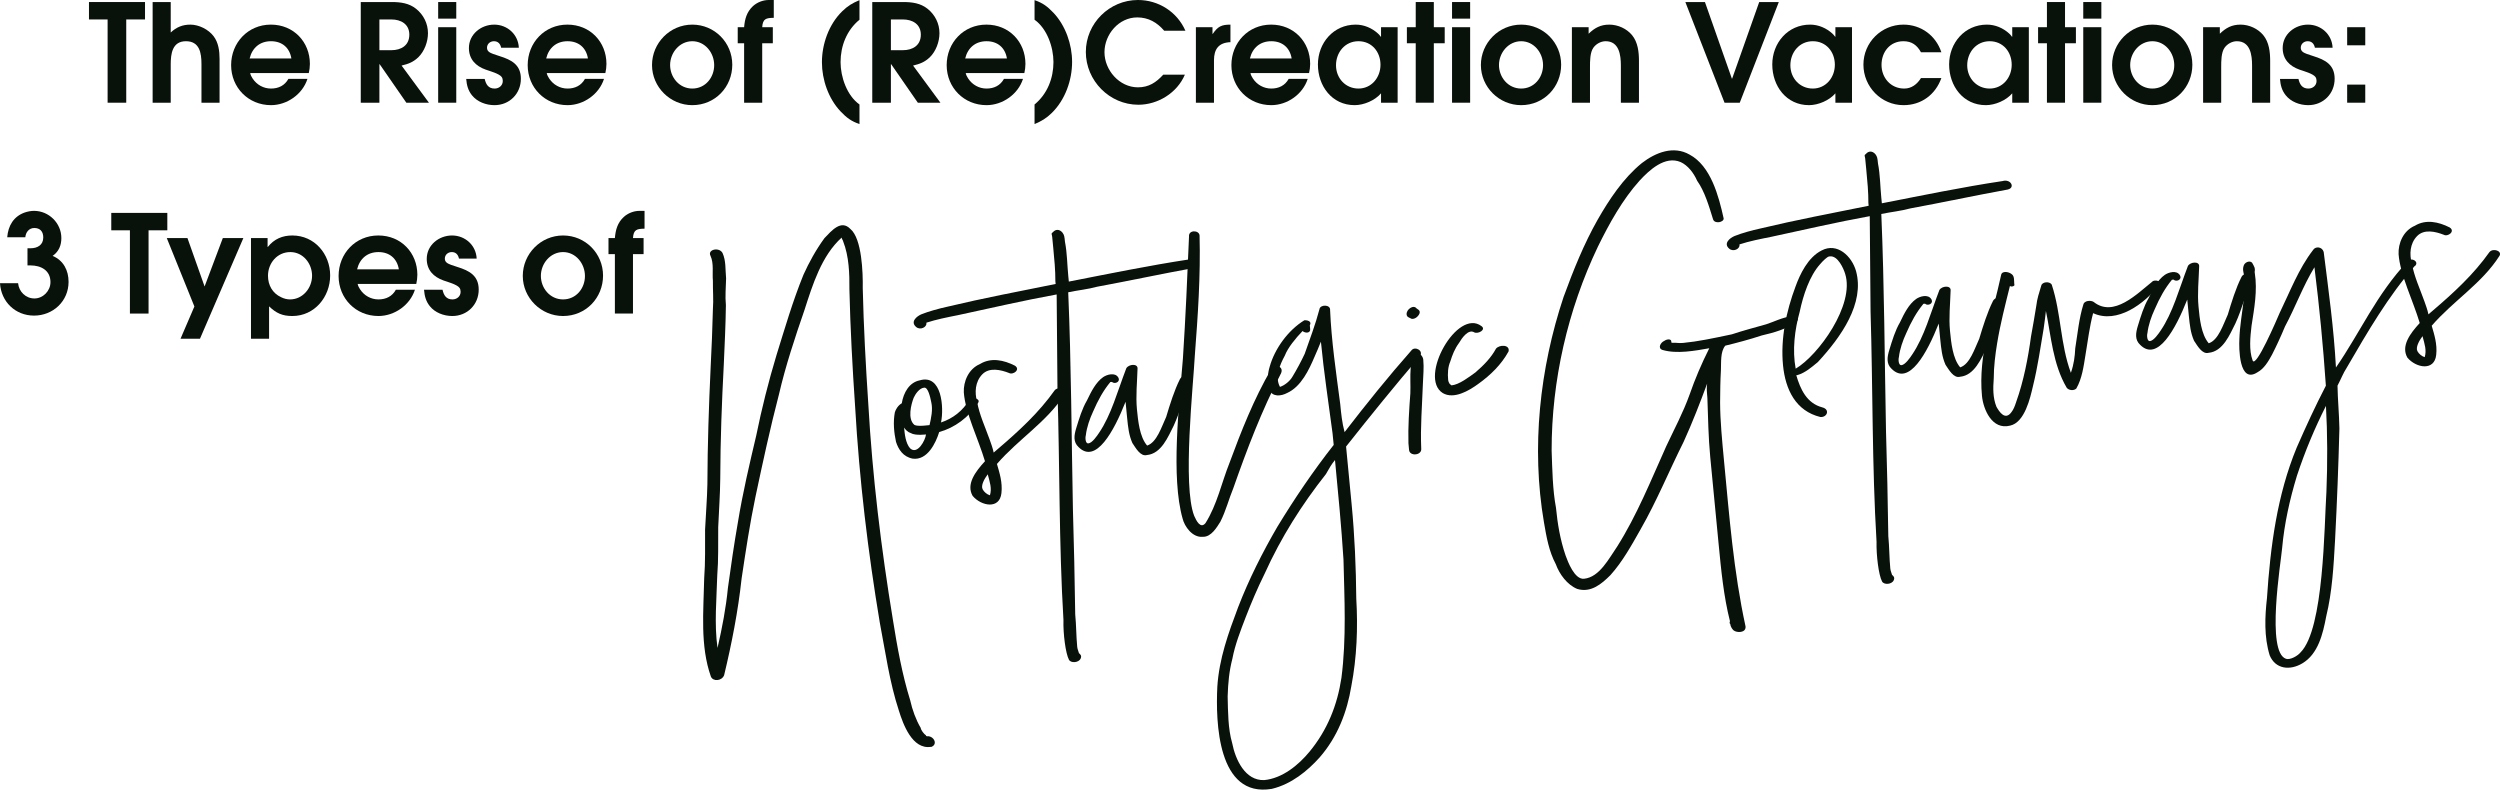 <svg height="116.09" viewBox="0 0 367.55 116.09" width="367.55" xmlns="http://www.w3.org/2000/svg"><g fill="#09110b"><path d="m18.56 2.86v12.24h-2.74v-12.24h-2.74v-2.56h8.24v2.56z"/><path d="m29.62 15.1v-5.68c0-1.6-.26-3.36-2.28-3.36s-2.24 1.86-2.24 3.4v5.64h-2.66v-14.8h2.66v4.48c.82-.78 1.74-1.16 2.88-1.16 1.26 0 2.66.7 3.42 1.7.72.94.88 2.18.88 3.34v6.44z"/><path d="m45.4 10.74h-8.62c.06.3.2.56.36.8.6.92 1.6 1.48 2.7 1.48s2.02-.44 2.56-1.42h2.8c-.72 2.26-3 3.86-5.36 3.86-3.32 0-5.86-2.58-5.86-5.88s2.48-5.96 5.84-5.96 5.74 2.56 5.74 5.78c0 .44-.06.9-.16 1.34zm-5.56-4.68c-1.62 0-2.76.96-3.14 2.54h6.14c-.26-1.6-1.38-2.54-3-2.54z"/><path d="m59.74 15.1-3.92-5.66h-.04v5.66h-2.74v-14.8h4.54c1.3 0 2.56.16 3.6 1 1.1.88 1.74 2.18 1.74 3.58 0 1.26-.52 2.66-1.42 3.54-.76.72-1.46.98-2.46 1.22l4.02 5.46zm-2.2-12.24h-1.76v4.52h1.76c1.46 0 2.64-.72 2.64-2.28s-1.24-2.24-2.64-2.24z"/><path d="m64.42 2.74v-2.44h2.66v2.44zm0 12.36v-11.1h2.66v11.1z"/><path d="m72.7 15.46c-1.24 0-2.54-.48-3.32-1.46-.58-.74-.76-1.48-.84-2.4h2.72c.18.8.54 1.42 1.46 1.42.64 0 1.2-.44 1.2-1.12 0-.2-.04-.4-.16-.58-.36-.5-1.78-.88-2.34-1.08-1.48-.52-2.48-1.54-2.48-3.18 0-2.02 1.78-3.44 3.72-3.44s3.54 1.46 3.62 3.4h-2.6c-.12-.58-.46-.96-1.06-.96-.56 0-1.02.4-1.02.96s.46.74.92.92c.32.12.64.22.96.32 1.72.54 3.1 1.26 3.1 3.32 0 2.2-1.68 3.88-3.88 3.88z"/><path d="m89 10.74h-8.62c.06.3.2.56.36.8.6.92 1.6 1.48 2.7 1.48s2.02-.44 2.56-1.42h2.8c-.72 2.26-3 3.86-5.36 3.86-3.32 0-5.86-2.58-5.86-5.88s2.48-5.96 5.84-5.96 5.74 2.56 5.74 5.78c0 .44-.06.9-.16 1.34zm-5.56-4.68c-1.62 0-2.76.96-3.14 2.54h6.14c-.26-1.6-1.38-2.54-3-2.54z"/><path d="m101.78 15.46c-3.24 0-5.92-2.66-5.92-5.9s2.64-5.94 5.92-5.94 5.88 2.64 5.88 5.9-2.52 5.94-5.88 5.94zm0-9.4c-1.88 0-3.26 1.7-3.26 3.5s1.34 3.46 3.26 3.46 3.22-1.62 3.22-3.44-1.34-3.52-3.22-3.52z"/><path d="m112.06 4h1.56v2.36h-1.56v8.74h-2.66v-8.74h-.94v-2.36h.94c.1-1.2.38-2.24 1.3-3.1.62-.56 1.48-.9 2.32-.9h.74v2.62c-1.12.02-1.62.12-1.7 1.38z"/><path d="m123.58 16.38c-1.78-1.88-2.74-4.66-2.74-7.22 0-2.7 1.02-5.58 2.98-7.5.82-.8 1.5-1.2 2.54-1.64v2.88c-1.88 1.54-2.78 3.86-2.78 6.24 0 2.18.94 4.92 2.78 6.22v2.88c-1.22-.42-1.88-.92-2.78-1.86z"/><path d="m134.94 15.1-3.92-5.66h-.04v5.66h-2.74v-14.8h4.54c1.3 0 2.56.16 3.6 1 1.1.88 1.74 2.18 1.74 3.58 0 1.26-.52 2.66-1.42 3.54-.76.72-1.46.98-2.46 1.22l4.02 5.46zm-2.2-12.24h-1.76v4.52h1.76c1.46 0 2.64-.72 2.64-2.28s-1.24-2.24-2.64-2.24z"/><path d="m150.6 10.74h-8.62c.06.3.2.56.36.8.6.92 1.6 1.48 2.7 1.48s2.02-.44 2.56-1.42h2.8c-.72 2.26-3 3.86-5.36 3.86-3.32 0-5.86-2.58-5.86-5.88s2.48-5.96 5.84-5.96 5.74 2.56 5.74 5.78c0 .44-.06.9-.16 1.34zm-5.56-4.68c-1.62 0-2.76.96-3.14 2.54h6.14c-.26-1.6-1.38-2.54-3-2.54z"/><path d="m154.64 16.6c-.82.8-1.5 1.2-2.54 1.64v-2.88c1.88-1.54 2.78-3.86 2.78-6.24 0-2.18-.94-4.92-2.78-6.22v-2.88c1.22.42 1.88.92 2.78 1.86 1.78 1.88 2.74 4.66 2.74 7.22 0 2.7-1.02 5.58-2.98 7.5z"/><path d="m171.16 4.52c-1.04-1.22-2.32-1.96-3.96-1.96-2.72 0-4.82 2.5-4.82 5.12s2.18 5.16 4.92 5.16c1.6 0 2.68-.72 3.72-1.86h3.18c-1.14 2.68-3.96 4.42-6.84 4.42-4.24 0-7.72-3.54-7.72-7.76s3.48-7.64 7.66-7.64c3.02 0 5.76 1.74 6.98 4.52z"/><path d="m178.48 8.86v6.24h-2.66v-11.1h2.44v.98h.04c.74-1.08 1.28-1.36 2.6-1.36v2.58c-1.74.06-2.42 1.04-2.42 2.66z"/><path d="m192.46 10.74h-8.62c.06.3.2.56.36.8.6.92 1.6 1.48 2.7 1.48s2.02-.44 2.56-1.42h2.8c-.72 2.26-3 3.86-5.36 3.86-3.32 0-5.86-2.58-5.86-5.88s2.48-5.96 5.84-5.96 5.74 2.56 5.74 5.78c0 .44-.06.9-.16 1.34zm-5.56-4.68c-1.62 0-2.76.96-3.14 2.54h6.14c-.26-1.6-1.38-2.54-3-2.54z"/><path d="m203.04 15.1v-1.38c-.88 1.04-2.52 1.74-3.88 1.74-3.34 0-5.4-2.82-5.4-5.98s2.28-5.86 5.56-5.86c1.22 0 2.38.5 3.28 1.32.12.12.3.3.4.46h.04v-1.4h2.44v11.1zm-3.32-9.04c-1.98 0-3.3 1.64-3.3 3.54s1.4 3.42 3.3 3.42 3.24-1.6 3.24-3.5-1.28-3.46-3.24-3.46z"/><path d="m210.8 6.36v8.74h-2.66v-8.74h-1.3v-2.36h1.3v-3.7h2.66v3.7h1.6v2.36z"/><path d="m213.48 2.74v-2.44h2.66v2.44zm0 12.36v-11.1h2.66v11.1z"/><path d="m223.64 15.46c-3.24 0-5.92-2.66-5.92-5.9s2.64-5.94 5.92-5.94 5.88 2.64 5.88 5.9-2.52 5.94-5.88 5.94zm0-9.4c-1.88 0-3.26 1.7-3.26 3.5s1.34 3.46 3.26 3.46 3.22-1.62 3.22-3.44-1.34-3.52-3.22-3.52z"/><path d="m238.3 15.1v-5.48c0-1.54-.26-3.56-2.24-3.56-.7 0-1.42.4-1.82.98-.48.7-.48 1.96-.48 2.78v5.28h-2.66v-11.1h2.46v.96c.88-.86 1.76-1.34 3.04-1.34s2.56.6 3.34 1.54c.86 1.04 1.02 2.48 1.02 3.78v6.16z"/><path d="m255.78 15.1h-2.24l-5.76-14.8h2.88l3.96 11.26h.04l3.98-11.26h2.88z"/><path d="m269.84 15.1v-1.38c-.88 1.04-2.52 1.74-3.88 1.74-3.34 0-5.4-2.82-5.4-5.98s2.28-5.86 5.56-5.86c1.22 0 2.38.5 3.28 1.32.12.12.3.3.4.46h.04v-1.4h2.44v11.1zm-3.32-9.04c-1.98 0-3.3 1.64-3.3 3.54s1.4 3.42 3.3 3.42 3.24-1.6 3.24-3.5-1.28-3.46-3.24-3.46z"/><path d="m279.86 15.46c-3.28 0-5.9-2.7-5.9-5.96s2.64-5.88 5.88-5.88c2.6 0 4.76 1.6 5.58 4.06h-3c-.58-1.04-1.34-1.62-2.58-1.62-1.98 0-3.22 1.58-3.22 3.48s1.36 3.48 3.34 3.48c1.08 0 1.9-.64 2.46-1.54h3c-.88 2.44-2.94 3.98-5.56 3.98z"/><path d="m295.84 15.1v-1.38c-.88 1.04-2.52 1.74-3.88 1.74-3.34 0-5.4-2.82-5.4-5.98s2.28-5.86 5.56-5.86c1.22 0 2.38.5 3.28 1.32.12.12.3.3.4.46h.04v-1.4h2.44v11.1zm-3.32-9.04c-1.98 0-3.3 1.64-3.3 3.54s1.4 3.42 3.3 3.42 3.24-1.6 3.24-3.5-1.28-3.46-3.24-3.46z"/><path d="m303.6 6.36v8.74h-2.66v-8.74h-1.3v-2.36h1.3v-3.7h2.66v3.7h1.6v2.36z"/><path d="m306.28 2.74v-2.44h2.66v2.44zm0 12.36v-11.1h2.66v11.1z"/><path d="m316.44 15.46c-3.24 0-5.92-2.66-5.92-5.9s2.64-5.94 5.92-5.94 5.88 2.64 5.88 5.9-2.52 5.94-5.88 5.94zm0-9.4c-1.88 0-3.26 1.7-3.26 3.5s1.34 3.46 3.26 3.46 3.22-1.62 3.22-3.44-1.34-3.52-3.22-3.52z"/><path d="m331.1 15.1v-5.48c0-1.54-.26-3.56-2.24-3.56-.7 0-1.42.4-1.82.98-.48.7-.48 1.96-.48 2.78v5.28h-2.66v-11.1h2.46v.96c.88-.86 1.76-1.34 3.04-1.34s2.56.6 3.34 1.54c.86 1.04 1.02 2.48 1.02 3.78v6.16z"/><path d="m339.36 15.46c-1.24 0-2.54-.48-3.32-1.46-.58-.74-.76-1.48-.84-2.4h2.72c.18.8.54 1.42 1.46 1.42.64 0 1.2-.44 1.2-1.12 0-.2-.04-.4-.16-.58-.36-.5-1.78-.88-2.34-1.08-1.48-.52-2.48-1.54-2.48-3.18 0-2.02 1.78-3.44 3.72-3.44s3.54 1.46 3.62 3.4h-2.6c-.12-.58-.46-.96-1.06-.96-.56 0-1.02.4-1.02.96s.46.74.92.92c.32.12.64.22.96.32 1.72.54 3.1 1.26 3.1 3.32 0 2.2-1.68 3.88-3.88 3.88z"/><path d="m345.08 6.66v-2.66h2.66v2.66zm0 8.44v-2.66h2.66v2.66z"/><path d="m5 46.4c-2.74 0-4.84-2.04-5-4.76h2.66c.12 1.24 1.12 2.24 2.4 2.24s2.36-1.12 2.36-2.4c0-1.72-1.38-2.46-2.94-2.46h-.44v-2.52h.46c1 0 1.86-.48 1.86-1.58 0-.86-.44-1.4-1.32-1.4-.78 0-1.26.64-1.32 1.36h-2.66c.14-1.7.94-3.06 2.58-3.64.42-.14.9-.24 1.36-.24 2.18 0 4.02 1.8 4.02 4 0 1.1-.38 1.98-1.28 2.62 1.6.68 2.34 2.14 2.34 3.82 0 2.84-2.28 4.96-5.08 4.96z"/><path d="m21.84 33.86v12.24h-2.74v-12.24h-2.74v-2.56h8.24v2.56z"/><path d="m29.4 49.8h-2.86l2.04-4.74-4.06-10.06h3.04l2.52 7.12 2.68-7.12h3.02z"/><path d="m42.98 46.46c-1.48 0-2.38-.42-3.42-1.42v4.76h-2.66v-14.8h2.44v1.3h.04c.92-1.16 2.14-1.68 3.6-1.68 3.26 0 5.56 2.72 5.56 5.88s-2.3 5.96-5.56 5.96zm-.3-9.4c-1.92 0-3.28 1.62-3.28 3.48 0 1.38.66 2.58 1.94 3.16.4.2.84.32 1.3.32 1.88 0 3.24-1.68 3.24-3.48s-1.32-3.48-3.2-3.48z"/><path d="m61.2 41.74h-8.62c.06.3.2.56.36.8.6.92 1.6 1.48 2.7 1.48s2.02-.44 2.56-1.42h2.8c-.72 2.26-3 3.86-5.36 3.86-3.32 0-5.86-2.58-5.86-5.88s2.48-5.96 5.84-5.96 5.74 2.56 5.74 5.78c0 .44-.06.9-.16 1.34zm-5.56-4.68c-1.62 0-2.76.96-3.14 2.54h6.14c-.26-1.6-1.38-2.54-3-2.54z"/><path d="m66.5 46.46c-1.24 0-2.54-.48-3.32-1.46-.58-.74-.76-1.48-.84-2.4h2.72c.18.8.54 1.42 1.46 1.42.64 0 1.2-.44 1.2-1.12 0-.2-.04-.4-.16-.58-.36-.5-1.78-.88-2.34-1.08-1.48-.52-2.48-1.54-2.48-3.18 0-2.02 1.78-3.44 3.72-3.44s3.54 1.46 3.62 3.4h-2.6c-.12-.58-.46-.96-1.06-.96-.56 0-1.02.4-1.02.96s.46.74.92.92c.32.12.64.22.96.32 1.72.54 3.1 1.26 3.1 3.32 0 2.2-1.68 3.88-3.88 3.88z"/><path d="m82.78 46.46c-3.24 0-5.92-2.66-5.92-5.9s2.64-5.94 5.92-5.94 5.88 2.64 5.88 5.9-2.52 5.94-5.88 5.94zm0-9.4c-1.88 0-3.26 1.7-3.26 3.5s1.34 3.46 3.26 3.46 3.22-1.62 3.22-3.44-1.34-3.52-3.22-3.52z"/><path d="m93.06 35h1.56v2.36h-1.56v8.74h-2.66v-8.74h-.94v-2.36h.94c.1-1.2.38-2.24 1.3-3.1.62-.56 1.48-.9 2.32-.9h.74v2.62c-1.12.02-1.62.12-1.7 1.38z"/><path d="m136.86 109.8c-2.75.43-4.1-3.38-4.7-5.3-1.39-4.22-1.99-8.68-2.81-12.95-1.74-10.43-3.01-20.98-3.63-31.76-.39-5.71-.71-11.6-.84-17.25.02-2.3-.05-4.84-.92-7.06-.02-.16-.2-.31-.22-.55-2.95 2.67-4.26 6.9-5.46 10.63-1.41 4.08-2.81 8.32-3.74 12.35-1.32 5.05-2.4 10.09-3.47 15.12-.84 4.02-1.44 8.03-2.04 12.03-.52 4.81-1.46 9.59-2.57 14.21-.33.85-1.63.98-1.95.19-1.59-4.53-1.08-9.51-.98-14.44.18-2.4.12-4.78.13-7.16.11-2.31.3-4.55.34-6.69.02-5.75.21-11.44.48-17.21.14-2.81.27-5.77.33-8.49.11-1.41-.02-2.79 0-4.19-.11-1.14.16-2.56-.35-3.66-.5-.94 1.27-1.35 1.77-.42.52 1.18.39 2.34.52 3.73-.03 1.4-.16 2.56-.03 3.94-.04 2.96-.18 5.77-.31 8.74-.29 5.53-.5 11.05-.52 16.81-.02 2.3-.2 4.7-.3 7.09-.02 2.38.05 4.76-.14 7.08-.09 3.38-.46 7.19.04 10.67.69-3.02 1.24-5.87 1.53-8.85.43-3.16.93-6.58 1.46-9.59.72-4.42 1.72-8.62 2.71-12.83.78-3.85 1.79-7.89 2.97-11.79 1.19-3.81 2.36-7.87 3.96-11.8.81-1.8 1.86-3.71 3.09-5.39 1.04-1.08 2.44-2.78 3.81-1.35 1.7 1.4 1.86 6.47 1.82 8.7.13 5.65.44 11.37.82 17.09.6 10.54 1.87 21.09 3.63 31.77.62 3.88 1.34 7.92 2.53 11.75.3 1.37.85 2.88 1.54 4.04.03.32.5.94.76 1.08.02.16.18.15.18.15.98-.09 1.68 1.23.56 1.59z"/><path d="m143.82 59.19c-1.35 2.18-3.5 3.71-5.74 4.33-.5 1.61-1.73 4.19-3.89 3.91-1.42-.27-2.1-1.36-2.46-2.47-.3-1.37-.44-2.91-.17-4.34.12-.42.48-1.03 1.02-1.33.26-1.58 1.1-3.06 2.63-3.37 3.27-.97 3.59 4.01 3.14 6.19 1.75-.58 3.2-1.71 4.19-3.36.37-.45 1.63-.16 1.28.45zm-7.68 4.68c.16-.02-1.54.23-2.24-.2-.42-.12-.79-.5-.98-.81.09.98.22 2.28.87 3.04 1.09 1.05 2.27-1.2 2.35-2.03zm-1.83-5.33c-.33.85-.94 3.05.13 3.93.43.21 1.24.13 1.81.07.16-.02.41-.04.41-.04.23-1.01.52-2.27.25-3.39-.15-.73-.46-2.17-1.03-2.12-.73.07-1.31.95-1.58 1.55z"/><path d="m156.51 57.97c-2.57 4.03-6.76 6.57-9.94 10.24.37 1.28.84 2.71.66 4.29-.26 2.41-2.94 1.93-4.23.41-.99-1.71.4-3.57 1.81-5.1-.97-3.27-2.9-7.11-3.11-10.13-.07-1.55.66-3.43 2.39-4.17 1.63-.98 3.48-.58 5.12.25.88.57-.27 1.42-.88 1.07-1.19-.46-2.88-.87-3.92.21-1.05 1.09-1.14 2.66-.76 4.02.35 1.94 1.17 3.67 1.85 5.57.22.63.44 1.19.59 1.91.23-.19.3-.28.53-.46 3.26-2.78 6.13-5.44 8.44-8.7.51-.62 1.95-.19 1.45.6zm-11.25 11.92-.02-.16c-.51.62-1.07 1.66-.77 2.21.2.39.65.76 1.07.88.31-1.02-.03-1.97-.28-2.93z"/><path d="m175.67 39.37c-4.84.88-9.67 1.92-14.35 2.78-1.36.38-2.91.53-4.27.82.45 10.64.48 21.23.69 31.88.16 5.08.26 10.41.34 15.49.16 1.63.14 3.19.29 4.73.03.33.14.56.26.96.18.15.45.37.24.8-.27.6-1.41.71-1.71.17-.5-.94-.87-3.86-.81-5.84-.67-11.19-.54-22.62-.88-33.84-.05-4.76-.07-9.28-.12-14.03-4.84.88-9.66 2-14.49 3.04-1.61.32-3.22.64-4.66 1.11v.08c.06.57-.88 1.07-1.5.56-.89-.74.01-1.56.8-1.89 1.11-.43 2.47-.81 3.84-1.11 5.14-1.23 10.46-2.24 15.86-3.33q-.02-.16-.04-.41c.01-1.56-.15-3.27-.31-4.9-.05-.57-.09-.98-.15-1.55l-.02-.16c-.02-.24-.2-.39.11-.58.37-.45.94-.5 1.4.03.28.38.3.55.38 1.36.33 1.69.32 3.34.49 5.05.02.24.05.57.08.81 5.8-1.13 11.76-2.36 17.75-3.27 1.2-.36 1.9.97.78 1.24z"/><path d="m175.05 56.02c-.95 2.06-1.54 4.5-2.49 6.56-.83 1.64-1.82 4.12-3.94 4.32-.96.26-1.66-1.07-2.14-1.77-.52-1.18-.63-2.32-.77-3.7-.07-.73-.15-1.55-.23-2.36-1.72 4.35-4.37 9.21-6.91 6.66-.81-.74-.66-1.74-.35-2.76.44-1.44.87-2.88 1.58-4.09.62-1.29 1.3-2.67 2.38-3.43.54-.38 1.74-.74 2.22.03.4.7-.56 1.04-.92.67l-.24.02c-1.03 1.25-1.8 2.64-2.54 4.35-.48 1.03-.93 2.31-1.06 3.47-.12.42-.05 1.24.36 1.2.57-.05 1.29-1.11 1.58-1.55 1.8-2.64 2.7-6.09 4.01-9.5.35-.61 1.74-.74 1.65.09-.06 1.98-.27 3.97-.09 5.92.17 1.71.39 4.07 1.5 5.36 1.43-.47 2.12-2.75 2.8-4.21.56-1.86 1.19-3.89 2.01-5.53.34-.77 1.91-.6 1.59.26z"/><path d="m188.33 54.9c-2.84 5.45-5 11.16-7 16.85-.67 1.62-1.08 3.31-1.91 4.95-.5.79-1.34 2.27-2.58 2.22-1.55.15-2.7-1.55-2.97-2.67-1.73-6.08-.53-16.62.04-23.5.4-6.12.65-12.05.9-17.99-.09-.98 1.47-.96 1.55-.15.16 5.9-.25 11.85-.69 17.56-.23 4.46-1.84 19.23-.1 23.67.31.71.93 1.96 1.66 1.07 1.71-2.71 2.38-5.98 3.51-8.8 1.76-4.77 3.61-9.46 6.14-13.81.57-.88 1.93-.43 1.45.6z"/><path d="m208.78 52.36c-3.69 4.3-7.36 8.84-10.88 13.29.27 2.77.55 5.7.83 8.63.43 4.48.63 9.14.67 13.73.25 4.25.09 8.62-.73 12.88-.62 3.76-2 7.42-4.66 10.47-1.78 1.98-4.14 3.93-7.03 4.62-8 1.35-8.26-9.88-8.01-15 .26-4.13 1.62-7.88 3.06-11.71 1.58-4.09 3.58-8.06 5.76-11.81 2.55-4.19 5.29-8.23 8.29-12.05-.05-.57-.11-1.14-.17-1.71-.6-4.54-1.28-8.99-1.71-13.47-.33.85-.6 1.45-.94 2.23-.8 1.88-1.96 4.38-4.01 5.31-.94.5-2.16.62-2.67-.48-.28-1.2-.23-2.36.09-3.38.73-2.62 2.69-5.35 5.09-6.82.41-.04 1.16.13.81.74.02.16.04.41.05.57.06.57-.68.64-1.12.27-1.04 1.09-2.15 2.43-2.61 3.62-.7 1.3-1.51 3.1-.71 4.59.72-.23 1.48-.88 1.83-1.49.64-1.05 1.33-2.35 1.81-3.38.77-2.21 1.56-4.26 2.16-6.53.09-.75 1.65-.73 1.57.1.19 4.5.88 9.2 1.49 13.82.13 1.38.27 2.77.64 4.13 3.14-4.08 6.44-8.18 9.85-12.04.51-.63 1.81.07 1.23.87zm-12.49 15.25c-.52.62-.87 1.23-1.36 2.1-3.51 4.45-6.58 9.26-9.02 14.67-1.03 2.07-1.97 4.3-2.76 6.34-.79 2.05-1.58 4.09-1.96 6.1-.48 1.85-.64 3.59-.7 5.57.05 2.21.05 4.76.66 6.84.49 2.5 1.93 5.56 4.71 5.46 2.69-.26 5.04-2.21 6.66-4.17 2.65-3.21 4.1-6.88 4.7-10.88.75-5.82.43-11.71.3-17.36-.31-4.9-.78-9.78-1.25-14.66z"/><path d="m207.43 46.82c-.26-.14-.59-.19-.63-.59-.07-.73 1.01-1.5 1.47-.88.18.15.43.2.46.53.04.41-.71 1.22-1.31.95zm1.82 6.07c.12 1.22-.02 2.38-.06 3.62-.11 3.13-.38 6.28-.24 9.47.09.98-1.7 1.15-1.79.17-.04-.41-.08-.81-.09-.98-.07-2.38.1-4.94.28-7.34.05-1.16-.06-2.38.05-3.78-.03-.33.09-.75.05-1.16l-.02-.16-.02-.24-.02-.16c.31-1.02 1.77-.42 1.86.56z"/><path d="m221.78 51.68c-1.05 1.91-2.62 3.46-4.47 4.78-1.3.95-3.56 2.31-5.21 1.32-3.59-2.28 2.16-12.53 5.71-9.83.71.51-.46 1.19-1.06.92-.88-.57-1.88.92-2.23 1.53-.65.88-.98 1.74-1.3 2.75-.34.77-.41 1.76-.31 2.74.02.24.22.55.22.55l.27.22c1.14-.11 2.59-1.24 3.51-1.9 1.29-1.11 2.33-2.2 3.03-3.5.51-.62 2.08-.61 1.85.4z"/><path d="m264.15 47.27c-1.45 1.12-3.38 1.64-5.14 2.05-1.75.58-3.67 1.09-5.36 1.5-.74.89-.59 2.44-.64 3.59-.09 1.57-.11 3.13-.12 4.78.01 2.71.3 5.64.56 8.41.79 8.22 1.41 16.37 3.18 24.5.09.98-1.3.95-1.75.58-.18-.15-.46-.53-.5-.94-.18-.15-.04-.41-.04-.41-.92-3.61-1.3-7.51-1.66-11.26-.42-4.31-.83-8.63-1.24-12.86-.28-2.93-.32-5.88-.42-8.67-.08-.81-.13-1.38-.04-2.13-1.04 2.81-2.16 5.71-3.45 8.54-2.2 4.4-3.93 8.67-6.32 12.85-1.33 2.35-2.66 4.77-4.44 6.75-1.27 1.27-2.87 2.66-4.9 2.03-1.45-.6-2.59-2.13-3.14-3.64-1-1.88-1.37-3.97-1.74-6.16-1.88-10.99-.62-22.61 2.89-33.13 1.43-3.92 3.02-7.85 4.99-11.32 1.69-2.96 3.76-6.11 6.51-8.35 2.06-1.59 4.68-2.59 7.02-1.25 3.12 1.67 4.28 6.08 5.01 9.38.05.57-1.31.86-1.55.15-.6-1.92-1.21-4.07-2.35-5.69-.52-1.18-1.37-2.25-2.4-2.73-2.31-1.01-4.65 1.19-6.06 2.72-2.52 2.79-4.48 6.35-6.13 9.71-4.44 9.3-6.81 19.71-6.8 29.98.1 2.78.14 5.74.64 8.4.23 2.36.62 4.71 1.41 7.01.34.95 1.33 3.57 2.71 3.43 2.28-.22 3.66-2.98 4.88-4.74 2.92-4.63 4.97-9.76 7.21-14.74 1.16-2.49 2.48-4.92 3.45-7.64.77-2.21 1.71-4.44 2.88-6.77-2.1.37-4.76.87-6.88.25-.76-.25-.27-1.12.28-1.34.38-.28 1.12-.35 1.01.23 0 0 .09.07.25.06.41-.04.83.08 1.48.02 2.2-.21 4.37-.67 7.19-1.27 1.75-.58 3.27-.97 5.03-1.47 1.12-.35 2.44-1.06 3.83-1.19.31-.19 1.18.3.65.76z"/><path d="m267.27 53.22c-.91.75-1.82 1.57-3.02 1.93l-.16.02c.61 2.08 1.55 4.12 3.82 4.72 1.18.3.72 1.49-.27 1.42-3.62-.88-5.15-4.02-5.5-7.6-.38-3.91.47-7.93 1.84-11.59.65-1.79 1.81-4.28 3.84-5.3 2.27-1.2 4.43.81 5.06 3.05 1.28 4.72-2.19 9.66-5.61 13.35zm4.01-12.95c-.24-.8-1.08-2.69-2.22-2.58l-.16.02c-.24.02-.92.66-1.29 1.11-1.56 1.71-2.51 4.59-3.02 7.03-.73 2.62-1.1 5.61-.59 8.35 3.34-1.96 8.71-9.38 7.28-13.93z"/><path d="m295.21 27.86c-4.84.88-9.67 1.92-14.35 2.78-1.36.38-2.91.53-4.27.82.45 10.63.48 21.23.69 31.88.16 5.08.26 10.41.34 15.49.16 1.63.14 3.19.29 4.73.03.33.14.56.26.96.18.15.45.37.24.8-.27.6-1.41.71-1.71.17-.5-.94-.86-3.86-.81-5.84-.67-11.19-.54-22.62-.88-33.84-.05-4.76-.07-9.28-.12-14.03-4.84.88-9.66 2-14.49 3.04-1.61.32-3.22.64-4.66 1.11v.08c.06.57-.87 1.07-1.5.56-.89-.74.01-1.56.8-1.88 1.11-.44 2.47-.81 3.83-1.11 5.14-1.23 10.46-2.24 15.86-3.33q-.02-.16-.04-.41c.01-1.56-.15-3.27-.31-4.9-.05-.57-.09-.98-.15-1.55l-.02-.16c-.02-.24-.2-.39.11-.59.37-.45.94-.5 1.4.03.28.38.3.55.38 1.36.33 1.69.32 3.34.49 5.05.02.24.05.57.08.81 5.8-1.13 11.76-2.37 17.75-3.27 1.2-.36 1.9.97.78 1.24z"/><path d="m294.6 44.51c-.95 2.06-1.54 4.5-2.49 6.56-.83 1.64-1.82 4.12-3.94 4.32-.96.26-1.66-1.07-2.14-1.76-.52-1.18-.63-2.32-.77-3.7-.07-.73-.15-1.55-.23-2.36-1.72 4.35-4.37 9.21-6.92 6.66-.81-.74-.66-1.74-.35-2.76.44-1.44.87-2.88 1.58-4.09.61-1.29 1.3-2.67 2.38-3.43.54-.38 1.74-.74 2.22.03.4.7-.56 1.04-.92.67l-.24.02c-1.03 1.25-1.8 2.64-2.54 4.35-.48 1.03-.93 2.31-1.06 3.47-.12.42-.04 1.24.36 1.2.57-.05 1.29-1.11 1.58-1.55 1.8-2.64 2.7-6.09 4.01-9.5.35-.61 1.74-.74 1.65.09-.06 1.98-.28 3.97-.09 5.92.17 1.71.39 4.07 1.5 5.36 1.43-.47 2.12-2.75 2.8-4.21.56-1.86 1.19-3.89 2.01-5.53.34-.77 1.92-.6 1.59.26z"/><path d="m317.43 41.9c-2.12 2.75-6.18 5.77-9.7 4.14-.54 2.02-.76 4.02-1.13 6.19-.26 1.59-.49 3.42-1.34 4.89-.38.37-1.12.27-1.41-.11-2.06-3.5-2.3-7.66-3.06-11.29-.09.75-.18 1.58-.33 2.58-.47 2.75-.86 5.58-1.57 8.45-.41 1.76-1.21 5.37-3.38 5.83-2.65.67-3.93-2.41-4.12-4.37-.58-6.02 1.56-11.98 2.81-17.76.1-.67 1.1-.52 1.55-.15.44.29.34.95.39 1.52.18.15-.37.45-.64.22-.71 2.86-1.43 5.64-1.89 8.48-.26 1.59-.49 3.41-.49 5.14-.11 1.41-.14 2.81.4 4.15.4.7 1.27 2.09 2.21.77.29-.36.49-.87.68-1.46 1.1-3.06 1.76-6.49 2.19-9.66.27-1.42.53-3.01.79-4.59.08-.83.4-1.85.71-2.86.11-.59 1.25-.7 1.55-.15 1.39 4.22 1.25 8.75 2.81 12.95.45-1.28.59-2.44.64-3.59.36-2.25.56-4.41 1.19-6.44.11-.58 1.08-.68 1.52-.39 2.94 2.34 6.37-1.19 8.59-2.96.37-.45 1.72 0 1.03.47z"/><path d="m331.14 40.99c-.95 2.06-1.54 4.5-2.49 6.56-.83 1.64-1.82 4.12-3.94 4.32-.96.26-1.66-1.07-2.14-1.77-.52-1.18-.63-2.32-.77-3.7-.07-.73-.15-1.55-.23-2.36-1.72 4.35-4.37 9.21-6.92 6.66-.81-.74-.66-1.74-.35-2.76.44-1.44.87-2.88 1.58-4.09.62-1.29 1.3-2.67 2.38-3.43.54-.38 1.74-.74 2.22.03.4.7-.56 1.04-.92.66l-.24.02c-1.03 1.25-1.8 2.64-2.54 4.35-.48 1.03-.93 2.31-1.06 3.47-.12.42-.04 1.24.36 1.2.57-.06 1.29-1.11 1.58-1.55 1.8-2.64 2.7-6.09 4.01-9.5.35-.61 1.74-.74 1.65.09-.06 1.98-.28 3.97-.09 5.92.16 1.71.39 4.07 1.5 5.36 1.43-.47 2.12-2.75 2.8-4.21.56-1.86 1.18-3.89 2.01-5.53.34-.77 1.91-.59 1.59.26z"/><path d="m355.02 39.1c-3.92 4.48-6.95 9.71-9.98 14.92-.57.88-.83 1.64-1.38 2.68.03 1.97.24 4.17.28 6.3-.14 5.35-.35 10.88-.64 16.41-.21 3.8-.42 7.6-1.3 11.21-.49 2.59-1.19 5.54-3.52 6.91-1.79 1.07-3.94.87-4.79-1.18-.84-2.71-.71-5.68-.4-8.42.5-7.6 1.5-15.17 4.36-22.1 1.35-3.09 2.77-6.18 4.3-9.12-.4-5.88-.95-11.57-1.68-17.42-1.7 2.79-2.8 5.86-4.33 8.71-.6 1.45-1.28 2.92-1.9 4.13-.56 1.04-1.2 2.09-2.13 2.59-2.78 1.83-2.74-3.68-2.68-4.83.06-1.98.44-3.99.66-5.98.07-.99.22-1.99.14-2.8s-.38-1.36-.19-1.96c.11-.58.9-.91 1.26-.53.3.55.49.77.38 1.36l.02.16c.41 2.59-.08 5.18-.48 7.77-.18 1.58-.4 3.57.16 5.08.45 1.27 3.6-6.1 4-7.04 1.51-3.1 2.75-6.42 4.87-9.17.35-.61 1.34-.54 1.58.26.71 5.68 1.5 11.27 1.8 16.99 3.53-5.1 5.95-10.76 10.57-15.64.51-.62 1.73.08 1.05.72zm-13.05 20.56c-1.66 3.28-3.06 6.62-4.27 10.27-1.06 3.47-1.86 7.08-2.18 10.64-.2 2.24-2.38 15.34.58 16.29.59.19 1.69-.41 2.13-.95 3.45-3.45 3.47-18.57 3.8-23.61.17-4.21.16-8.56-.07-12.64z"/><path d="m367.45 37.65c-2.57 4.03-6.76 6.57-9.94 10.24.37 1.28.84 2.71.66 4.29-.26 2.41-2.94 1.93-4.23.41-.99-1.71.4-3.57 1.81-5.1-.97-3.27-2.9-7.11-3.11-10.13-.07-1.55.66-3.43 2.39-4.17 1.63-.98 3.48-.58 5.12.25.88.57-.27 1.42-.88 1.07-1.19-.46-2.88-.88-3.92.21-1.05 1.09-1.14 2.66-.76 4.02.35 1.94 1.17 3.67 1.85 5.57.22.64.44 1.19.59 1.91.23-.19.3-.28.53-.46 3.26-2.78 6.13-5.44 8.44-8.7.51-.62 1.95-.19 1.45.6zm-11.25 11.93-.02-.16c-.51.62-1.07 1.67-.77 2.21.2.39.65.76 1.07.88.31-1.02-.03-1.97-.28-2.93z"/></g></svg>